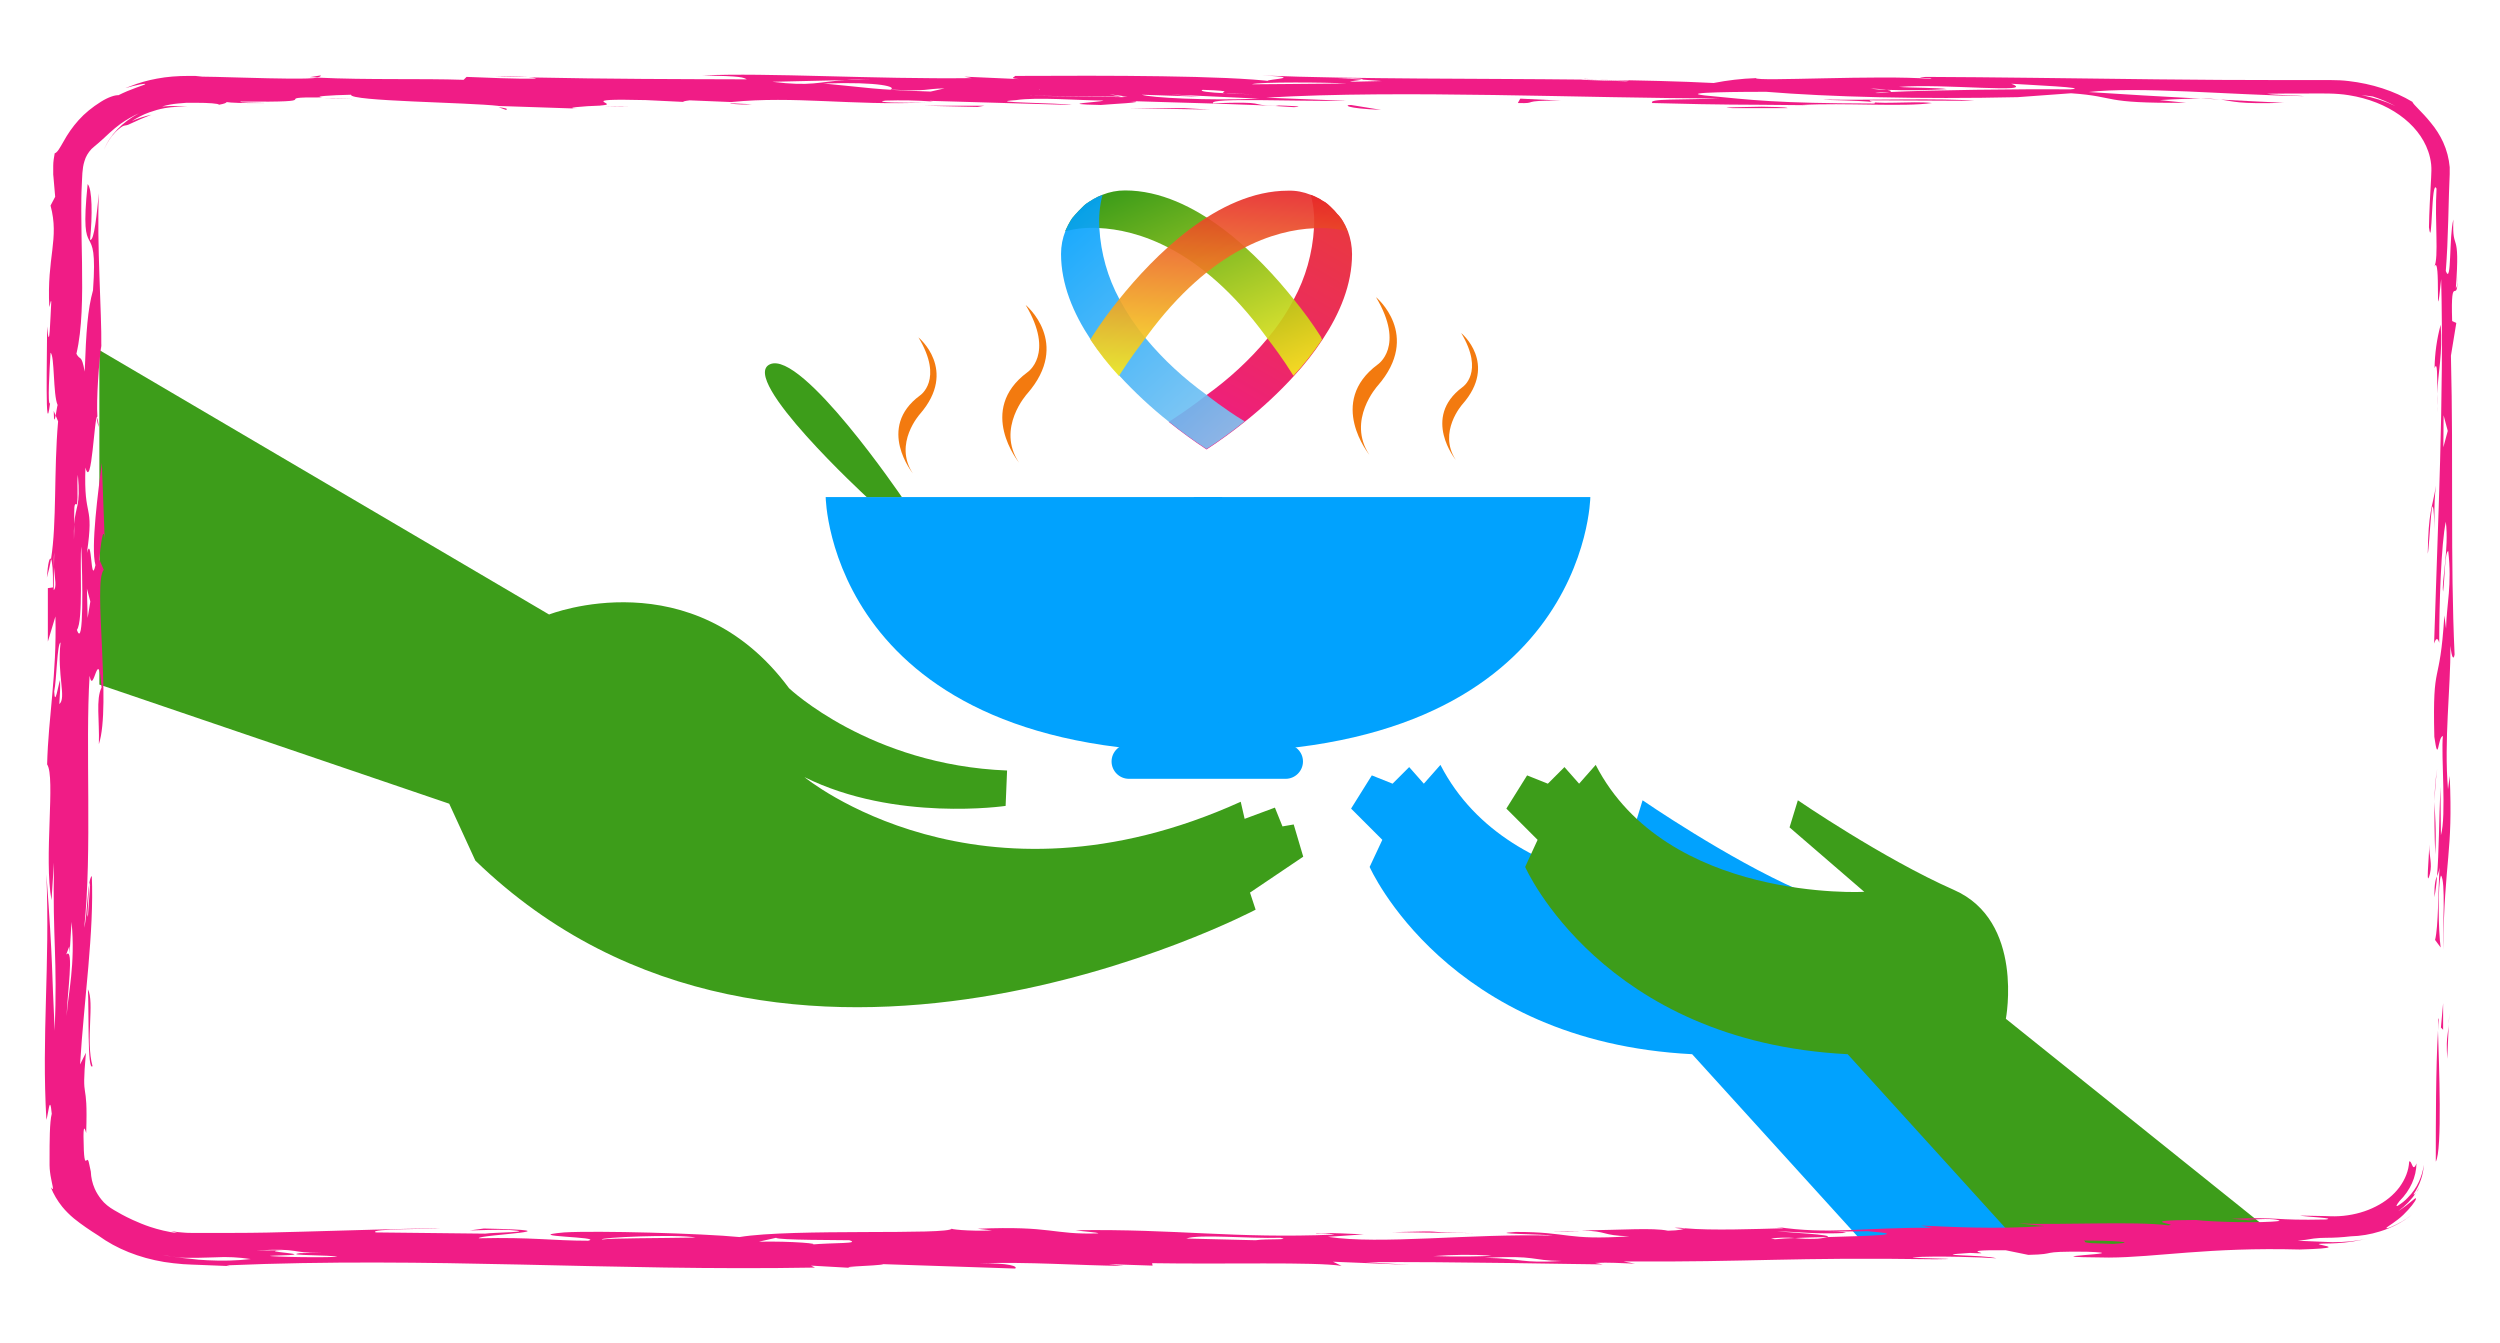 <?xml version="1.0" encoding="utf-8"?>
<!-- Generator: Adobe Illustrator 22.0.0, SVG Export Plug-In . SVG Version: 6.00 Build 0)  -->
<svg version="1.1" id="Layer_1" xmlns="http://www.w3.org/2000/svg" xmlns:xlink="http://www.w3.org/1999/xlink" x="0px" y="0px"
	 viewBox="0 0 1024 550" style="enable-background:new 0 0 1024 550;" xml:space="preserve">
<style type="text/css">
	.st0{fill:#3D9D1A;}
	.st1{fill:#01A2FE;}
	.st2{fill:#F01C86;}
	.st3{fill:#F37A0F;}
	.st4{fill:url(#SVGID_1_);}
	.st5{fill:url(#SVGID_2_);}
	.st6{fill:url(#SVGID_3_);}
	.st7{fill:url(#SVGID_4_);}
</style>
<title>compassion-img</title>
<path class="st0" d="M40.7,143.4l184.2,108.3c0,0,58.8-23.2,98.3,30.2c0,0,33.1,31.5,89.3,33.7l-0.6,14.5c0,0-45.3,6.7-82.4-11.8
	c0,0,71.2,58.8,178.7,10.1l1.6,7l12.4-4.6l3.1,7.7l4.6-0.8l3.9,13.2L512,365.6l2.3,7c0,0-193.4,102.1-319.6-20.1L184,329.2
	L40.7,280.4V143.4z"/>
<g>
	<path class="st1" d="M873.1,509.7L758,417.3c0,0,7.7-40.1-21.3-52.8s-63.9-36.7-63.9-36.7l-3.4,11.1l30.6,26.4c0,0-81,4.3-110-52
		l-6.8,7.7l-6-6.8l-6.8,6.8l-8.5-3.4l-8.5,13.6l12.8,12.8l-5.2,11.1c0,0,31.5,71.6,132.1,76.7l70.7,77.9L873.1,509.7z"/>
	<path class="st0" d="M936.8,509.7l-115.2-92.4c0,0,7.7-40.1-21.3-52.8c-29-12.8-63.9-36.7-63.9-36.7l-3.4,11.1l30.6,26.4
		c0,0-81,4.3-110-52l-6.8,7.7l-6-6.8l-6.8,6.8l-8.5-3.4l-8.5,13.6l12.8,12.8l-5.1,11.1c0,0,31.5,71.6,132.1,76.7l70.7,77.9
		L936.8,509.7z"/>
</g>
<path class="st2" d="M998.9,417.7c-0.1,1.1-0.2,2.9-0.2,4.4C998.6,417.9,998.6,415.9,998.9,417.7z"/>
<path class="st2" d="M997.7,475.8c0-15,0-38.8,0.9-53.7C999,435.4,1000.4,471.3,997.7,475.8z"/>
<path class="st2" d="M1003.2,415l-0.8,18.7C1001.7,422.8,1003.1,424.8,1003.2,415z"/>
<polygon class="st2" points="1000.7,421.8 999.8,420.9 1000.7,410.9 "/>
<path class="st2" d="M204.2,43.9c2.6,0.3,4.3,0.7,3,1.1L204.2,43.9z"/>
<path class="st2" d="M145.4,40.6c-5.3-0.1-9-0.2-12.1-0.2C136.9,40.3,139.9,40.4,145.4,40.6z"/>
<path class="st2" d="M257.5,43.6l-10.4,0.1C250.4,43.6,254.1,43.5,257.5,43.6z"/>
<path class="st2" d="M909.6,40.8c9.7,0.5,18.9,1,25.9,1.3C916.6,42.7,915,41.5,909.6,40.8z"/>
<path class="st2" d="M22,168.3l0.8,1.9C22.4,172.2,22.1,173.2,22,168.3z"/>
<path class="st2" d="M131.3,30.9c0.3,0.3-0.3,0.6-1.4,0.8l-3-0.1L131.3,30.9z"/>
<path class="st2" d="M298.9,42.4c0.1,0,0.4,0,0.6-0.1l8.5,0.4C304.9,42.9,301.9,42.8,298.9,42.4z"/>
<path class="st2" d="M20.9,229c-0.4,2.5-1,5.1-1.7,7.6C19.6,230.7,20.3,228,20.9,229z"/>
<path class="st2" d="M131.8,40.4c-0.1,0,0,0-0.1,0h1.6H131.8z"/>
<path class="st2" d="M216.3,31.5l-13.5-0.3C207.3,31.1,211.8,31.2,216.3,31.5z"/>
<path class="st2" d="M909.6,40.8l-8.2-0.5C904.2,40.3,906.9,40.5,909.6,40.8z"/>
<path class="st2" d="M997.1,367.5c0-6,0.6-7.5,1.1-8.6C998,362.2,997.6,365.2,997.1,367.5z"/>
<path class="st2" d="M989.7,488.4c0.4-0.7,0.8-1.3,1.2-2C990.6,487.2,990.2,487.8,989.7,488.4z"/>
<path class="st2" d="M690,503.4c-1.5-0.1-3-0.3-4.2-0.5C688.5,502.8,690,503,690,503.4z"/>
<path class="st2" d="M400.6,517.5c20.5-0.8,41.7,0.9,59.6,1l-6.1-0.7l18,0.6l-0.2-1c29.8,0.5,66.7-0.6,77.6,1.1l-3.5-1.7l31.6,1.3
	l-18.1-1.1c35.5-0.3,89.4,0.9,97,0.9l-3.2-0.6c5.8-0.3,10.4,0.1,16.4,0.3l-4.7-0.9c53.5,0.3,68.1-1.8,127.7-0.9
	c16.3-0.2-9-0.3-9.3-0.8c8.9-0.7,29.8,0,34.3,0.4c-4.7-1.5-29.9-1-10.8-2.2c13.6,0.7-9.3-1.3,14.6-1.1l9.3,1.9
	c13.3-0.3,2.7-1.5,23.7-1.3c24,0.8-29.3,2.1,9.3,2.4c19.4-0.1,40.8-4.3,78.2-3.3c16.2-0.5,11.9-1.2,9.2-1.8
	c-1.4-0.3-2.3-0.5-0.1-0.6c1.1-0.1,2.9,0,6-0.2c4.3-0.2,8.6-0.9,12.6-1.9c-4.6,1.1-9.5,1.5-14.3,1.5c-4.8-0.2-9.5-0.4-14.3-0.6
	c2.2-0.2,4.4-0.5,6.6-0.9c1.7-0.2,3.3-0.3,5-0.3c3.4,0,6.7-0.2,10.1-0.6c4.1-0.1,8.2-0.8,12-2c4.9-1.5,9.3-3.8,12.9-6.7
	c-2.4,1.9-5.2,3.5-8.2,4.8c-1.7,0.7-2.2,0.7-2,0.4c0.5-0.6,4.1-2.6,6.9-5.3s5-5.6,5.2-6.5c0.1-0.5-0.3-0.4-1.3,0.5
	c-1.9,1.6-3.8,3.1-6,4.5c3-2.2,5.5-4.8,7.4-7.7c-0.8,1-1.2,1.2-1,0.6c2.5-3.7,3.9-7.8,4.1-11.9c-0.3,2.4-1,4.7-2,6.9
	c-1.1,2.4-2.6,4.6-4.6,6.6c-1.1,1.2-2.5,2.3-4.1,3.3c-0.8,0.3-0.6-0.2,0.7-1.9c4.5-4.5,6.9-9.9,7-15.5c-0.8,2.2-1.4,1.7-1.7,0.9
	c-0.2-0.4-0.4-0.8-0.6-1.3c-0.2-0.3-0.5-0.6-0.7-0.3c-0.2,3.7-1.6,7.2-4,10.5c-2.4,3.2-5.7,5.9-9.7,7.9c-3.9,2-8.4,3.3-13.2,3.8
	c-1.2,0.1-2.3,0.2-3.5,0.2c-1.2,0-2.1,0-4.1-0.1l-10.3-0.2c3.2,0.6,15.1,1,10.7,1.6c-22,0.5-18-1.1-38.6-0.3l9.1,0.8
	c-1.6-0.3-4.5-0.4,0-0.5c7.2-0.5,10.4,0.1,10.5,0.6c-7.2,1-28.1,0.4-34.3-0.4c-26.8,0.1-5.4,1.9-11.4,2.2c-13.8-1.8-44.7,0-61.2-0.8
	l10.6,1.1c-20.4,1.4-38.6,0.3-50.5-0.2l4.6,0.9c-28.3-0.2-42.4,2.9-64-0.4l3,0.6c-11.6,0.3-29.3,1-40.4,0c-0.2,0.4-2.2,0.9-6.9,1
	c-6.3-1.3-18.4-0.3-35.5-0.1c11.4,0.3,7.7,2,19.7,2.4c-26.4,1.7-24.3-1.8-46.5-1.8c-13.3,0.8,11.9,0.9,15.1,1.5
	c-34.3-0.9-70.5,3.8-92.1,0.5l14.7-1c-13.6-0.7-21-0.7-19.4-0.4c2.5-0.2,5,0,7.4,0.5c-41.2,1.7-64.4-2.4-106-1.8
	c3.1,0.6,9,0.8,9.3,1.3c-19.1,0.6-18.6-3.2-49.5-1.9l6,0.7c-10.3,0.4-17.9-0.6-16.5-0.8c-0.8,2.8-65.4-0.1-87,3.5
	c-15.2-1.5-58.5-2.7-71.8-1.9c-19,1.7,16.8,1.8,9.8,3.4c-14.9,0-22.7-1.5-44.8-1c-0.4-1.5,43.8-3.1,2.1-4l-5.8,0.8
	c4.3-0.1,10.3-0.4,16.3-0.2c12.1,0.9-7.2,1-10,1.5l-44.8-0.5c-3.3-1.6,23.5-1.3,26.3-1.7c-17.7,0.2-37.3,0.9-56.5,1.4
	c-9.6,0.3-19.1,0.5-28.3,0.5c-4.6,0-9.1,0-13.5,0h-3.3c-1.1,0-2,0-3-0.1c-1.9-0.1-3.7-0.3-5.5-0.7c0.9,0.3,1.7,0.6,2.6,0.9
	c-3.9-0.5-7.7-1.4-11.3-2.6c-2.4-0.8-4.8-1.8-7-2.8c-3.7-1.7-5.7-2.9-7.6-4c-2.1-1.2-4-2.7-5.3-4.4c-1.1-1.4-2-2.8-2.7-4.4
	c-1-2.3-1.5-4.6-1.6-7c-0.7-3-0.8-4.2-1.1-4.6c-0.3-0.5-0.5-0.1-0.8,0.1c-0.5,0.3-1-0.1-1.1-10c0-5.5,0.8-2.3,1.1-1.3
	c0.8-24.1-2.1-10.6-0.1-32.9l-2.4,4.8c1.6-26.5,5.8-54.3,4.8-77.2c-1.8,1.4-1.7,15.5-3.1,21.2c3.3-31,0.4-74.5,2.2-103.2
	c1.6,8.6,3.6-13.6,4.9,4.8c-2.4,4.8-0.8,13.4-1.1,23.2c5.2-15.9-2.5-66.5,2-71.4l-1.8-4.2c0.3-4.4,1.7-15.6,2.2-7.9l-1.2-31.7
	c-1.4,11.1-4.6,34.6-2.6,41.9c-2,9-1.4-13-3.5-5c3.1-21.2-1.4-13-0.6-35c2.6,9.9,3.6-21.8,4.9-20.8c-0.5-7.2,0.7-23.1,1.6-29.3
	c0.2-12.7-1.9-41.8-1-62.2c-0.8,7.7-1.9,19.9-3.6,19c1-10,0.9-20.9-1-22.8c-3.6,35.4,4.5,11.4,2.2,43.5c-2.2,7.9-2.8,16.7-3.4,33.3
	c-1.4-7.5-1.8-4.2-3.4-7.3c2.4-10.1,2.5-23.3,2.3-37.2c-0.1-7-0.3-14.1-0.3-21.2c0-3.5,0-7,0.2-10.5c0.2-3.5,0.1-6.9,1.1-10
	c0.5-1.8,1.5-3.5,2.9-5c0.9-0.8,1.8-1.6,2.8-2.4c1.1-0.9,2.3-2.1,4.6-4.2c1.4-1.3,2.9-2.5,4.5-3.7c2.3-1.6,4.8-3.1,7.5-4.3
	c-6.9,3.7-11.9,8.9-14.3,14.9c0.8-1.9,1.9-3.8,3.2-5.5c0.8-1,1.7-2,2.7-2.8c1.5-1.3,2.1-1.5,2.7-1.6c0.9-0.1,1.7-0.4,2.4-0.8
	c2.7-1.3,5.5-2.5,8.4-3.6c-2.8,0.6-5.5,1.5-8,2.6c2.2-1.4,4.6-2.7,7.2-3.6c2-0.7,4-1.3,6.2-1.7c3.5-0.6,7.1-0.8,10.7-0.3
	c-3.9-0.6-7.8-0.7-11.7-0.4c2.1-0.6,4.2-1,6.4-1.2c1.2-0.1,2.4-0.2,3.6-0.3c0.6,0,1.2,0,1.8,0h2c5.2,0,9.4,0.3,9.5,0.8
	c2.3-0.4,3.1-0.8,3.1-1.1c1.7,0.3,5.9,0.5,16.2,0.4c-6.1-0.2-10.4-0.1-10.6-0.6c39.4,0.4,9.2-1.9,33.6-1.7
	c-3.9-0.4,3.1-0.9,11.8-1.1c-0.7,2.7,47.8,3.1,60.6,4.6H204l33,1.1c-6.7-0.2,0.5-1,10.1-1.3h-1.5c10.5-0.4-12.5-3,19-2.2l16.5,0.8
	c-2.9-0.1-0.1-0.5,1.4-0.7l17,0.7c26-2.6,49.1,1.5,79.7,0.2c-8.8,0.2-22.3,0-16.5-0.8c6.5-0.2,13-0.1,19.5,0.4l-1.5-0.3l58.3,1.7
	c-4.7-0.9-37.4-1-22.8-2c8.6-1.3,25.4,0.1,35.8,0.2c-1.4,0.7-20.7,1.4-1.1,1.8c2.4-0.3,20.9-1.1,12.2-1.6c20,0.7,49,1.2,66.9,2.5
	c5.7-0.3-3.2-0.6-6.2-0.7l-1.4,0.2c-12.1-0.4-1.9-1.9-25.5-1.1c-2-2.4,34.1-0.7,54.8-1L518.6,40c55.7-3.3,130.8,0.3,186,0.3
	c-16.2,0.7-29.7,0-27.8,1.9c34.3,0.9,29.8,0.5,64,0.9l-2.9-0.1c17.7-1,41.8,0.9,53.4-0.8c-7.6-1-25.1,1-25.5-1.1l43.1,0.2
	c-13.6-1.2-43.1-0.2-59.6-0.5c-11.9,0.1,23.8,0.3,18.2,1.6c-40.3-0.1-49.4-1.4-69.2-3.3c-12.1-1.4,17.6-1.5,25.1-1.5
	c25.6,2.1,63.1,3.1,103,2.2l21.9-1.6c19.8,1.4,11.4,4.2,47.1,3.9L884.6,41c7.8-0.5,13-0.6,16.7-0.6c-15.4-0.8-31.9-1.8-45.8-2.7
	c20.3-2.4,58.3,1.2,88.2,1.7c-1.6-0.3-12-0.4-15.1-1c5.6-0.1,11.2-0.1,16.8-0.1c5.6,0,11.3-0.2,16.7,0.7c15.9,2.5,28.5,11.4,32.5,23
	c0.6,1.7,1,3.5,1.2,5.3c0.1,0.9,0.1,1.8,0.1,2.6s-0.1,1.8-0.1,2.7c-0.4,7.3-0.8,14.2-0.9,20.5c1.4,10.7,0.9-21,3.1-15.8
	c-0.8,13.3,1,28.3-0.9,31.9c2.8-5.8,0.2,30.6,2.8,5.1c1.2,48-1.4,100.8-2.9,149.3c0.8-2.4,1.5-2.4,2.1-0.3c0-16.4,0.8-40.5,2.7-49.6
	c1.4,10.8-1.9,25.5-1.1,28.6c0.7-5.5,0.7-16.4,2.1-16.6c1.6,14-0.7,21.9-0.9,31.8l-0.7-5.4c-1.9,30.8-4.9,17-4.1,49.7
	c1.7,11.9,1.4-0.1,3.5-0.3c-0.8,7.7,1.5,32.6-0.8,40.6l-0.2-19.8c-0.6,13.9-0.6,27-1.4,36.6c0.7-1.5,1.1-3.1,1.1-4.7
	c-0.7,11-0.5,25.2-1.9,30.8l2.3,3.1c-1-6.6-1.2-26.2,0.1-29.5c2,1.9,0.7,21.8,0.9,30.5c0.6-38.4,4.1-38.9,2.7-71.3l-0.7,5.5
	c-1.7-20.2,1.1-41,1-58.8c0.5,5,1.3,6,1.7,3.6c-1.8-39.2-0.4-77.7-1.5-122.4l2.2-13.4l-1.7-0.8c-0.7-21.8,2.4-4.7,2.2-18.8
	c0,5.4-0.3,4.4-0.7,5.5c1.9-25.4-1.6-14.1-1-28.3c-1.8,6.8-0.7,27.4-3.1,21.1c0.5-6.3,0.8-13.5,1-20.8l0.3-11l0.2-5.3l0.1-2.6
	c0-1,0-1.9,0-2.8c-0.3-3.5-1.2-7-2.7-10.3c-1.3-2.8-3-5.5-5.1-8c-3.6-4.5-7-7.2-7.5-8.5c-7.5-4.5-16.6-7.4-26.1-8.5
	c-2.4-0.3-4.9-0.4-7.3-0.4h-6.4h-12.9c-17.2,0-34.8-0.1-52-0.3c-34.5-0.4-67.7-0.9-94.5-1c-7.3,0.5,4.6,0.4,1.8,0.8
	c-21.2-1.7-71.2,1.2-71.5-0.3c-5.9,0.2-11.7,0.9-17.3,2c-13.6-0.7-29.9-1.1-47.2-1.3l12.7,0.4l-1.4,0.2l-18-0.6l0.7-0.1
	c-43.1-0.5-92.8-0.1-131.9-1.7c22.5,1-5.7,1.9,5,2.5c-19.9-2.5-67.4-2.5-106.1-2.3c0.2,0.5-2.8,0.9,1.7,1.3l-22.4-1l3,0.6
	c-40.1,0.5-83.7-2.3-110.2-1.1c16.4,0.3,16.5,0.8,18.1,1.6c-28.7-0.1-55.8-0.1-89.4-0.8c1.8,0.1,3,0.3,3,0.5
	c-8.8,0.2-19.4-0.4-28.4-0.7l-1.2,1.2c-17.2-0.6-39.3,0.1-59.7-0.9c-4,0.7-16.3,0.4-30.7,0l-11-0.3l-5.6-0.1L80,31.1h-1.4h-1.5
	c-4.3,0-8.6,0.3-12.8,1.1c-3.8,0.7-7.4,1.7-10.9,3.1c-4.9,1.8,0.5-0.1,3.9-0.7c1.7-0.3,2.8-0.4,1.8,0.1c-0.5,0.2-1.6,0.6-3.3,1.2
	c-2.5,0.9-4.9,1.9-7.3,3.1c-1.4-0.1-4.2,0.8-7.2,2.7c-3.5,2.2-6.6,4.7-9.1,7.5C29.7,52,27.7,54.9,26,58c-1.5,2.6-2.5,4.5-3.6,4.8
	c-0.3,1.7-0.6,3.4-0.6,5.1c0,0.8,0,1.7,0,2.6V71v0.5l0.1,1l0.7,8.1l-1.9,3.6c3.7,13.8-1.6,21-0.5,41.6c0.4-1.1,0.6-3.3,0.8-2.2
	c-0.4,6.6-0.7,22-1.7,10.1c0,11-0.9,48.2,1.2,31.5c-1.1,1.2-0.2-14.1,0.2-20.7c1.7,0.9,1,17.3,2.9,21.4c-0.2,0.5-0.5,2.7-0.8,4.3
	l1,2.4C22,193.1,23.3,214,20.9,229c0.5,0.9,0.9,4.5,0.8,11.6l-2.1,0.3v21.9l3.1-10.3c0.6,24-2.9,40.9-3.4,60.6
	c3.5,5.1-1.4,38.5,1.8,55.6l1-15.4c-0.6,32.9,1.5,38.2,0.3,68.9C21.1,396.1,21.8,396,19,358c1.5,38.1-2,65.8,0,100.7
	c0.8-2.3,1.4-11.1,2.2-2.5c-0.9,3.4-0.9,11.6-0.9,18.3v1.3c0,0.5,0,1,0,1.5c0,1,0.1,2,0.2,2.8c0.2,1.8,0.6,3.3,0.8,4.5
	c0.5,2.3,0.7,3.2-0.5,1.7c1.1,2.8,2.7,5.5,4.7,8c1.4,1.7,3,3.3,4.8,4.8c3.1,2.5,6.5,4.8,10,7c7.4,5.4,16.7,9.1,26.9,10.8
	c2.6,0.4,5.2,0.7,7.8,0.9c2.9,0.2,4.6,0.2,6.8,0.3l12.4,0.5l-1.5-0.3c84-3.6,156.8,2.4,241.1,0.9l-1.6-0.8l21.1,1.2
	c-16.5-0.8,7.2-1,8.5-1.8l54,1.8C417,518.8,413.8,517.2,400.6,517.5z M22,241.7l0.1-9.4c-0.1-2-0.1-4,0.1-6l-0.1,6
	C22.5,237.1,23.3,240.7,22,241.7z M954.2,33c1.8,0.2,2,0.3,1.4,0.3c-0.3,0-1,0-1.7,0h-2.3c-3.5,0-8.4-0.1-10.5-0.1l10.4,0.1h2.6
	c1,0,2,0,3,0.1c2,0.1,3.9,0.3,5.9,0.5c1.7,0,0.4-0.3-1.7-0.6C958.9,33.2,956.6,33,954.2,33z M35.6,241.1l1.4,5.3l-1.1,6.7
	L35.6,241.1z M35.8,374.7l0.8-13.3l0.3,1.1L36,375.6L35.8,374.7z M70.5,514.7c-1.4-0.2-2.7-0.4-4.1-0.7
	C67.8,514.2,69.1,514.5,70.5,514.7c1.9,0.3,3.8,0.5,5.8,0.5h1.4h3.2c2.7,0,5-0.2,7.3-0.2c4.8-0.3,9.7,0,14.5,0.7
	c-5.8,0.7-11.8,0.8-17.7,0.5c-2.5-0.1-4.8-0.3-7-0.6C75.4,515.4,73,515.1,70.5,514.7L70.5,514.7z M24.3,288.4
	c0.3-4.5,0.4-6.6,0.3-9.9c-0.8,2.3-2.1,11.3-2.4,4.7c1-4.6,1.2-19.8,2.6-20C23.3,276.5,27.3,285.9,24.3,288.4L24.3,288.4z
	 M139.1,32.4l-4.5,0.1l16.6,0.8L139.1,32.4z M216.6,33.5c9.2,1.3,32.9,1.1,49.4,1.4c4.2-1.2-12.4-2.5-31.7-2.3
	C211.7,31.5,225.8,34.3,216.6,33.5L216.6,33.5z M27.1,391l1.3-3.4l0.1,3.2l0.8-13.2c1.7,17.3-1.5,29.7-2,38.6
	C27.4,408.4,30.5,387.3,27.1,391z M382.1,34.1c16.5,0.8,46.4,1.8,43.6,2.8c1.1-1.8-22.9-2.6-30.3-2.5
	C391,34.4,387.8,34.3,382.1,34.1z M381.2,37.5c-24-0.8-25.6-1.6-43.9-3.3c23.7-0.8,30.2,1.5,27.4,2.5c16.5,0.8,13.3-0.3,22.2-0.5
	L381.2,37.5z M356.3,32.5l-9.8,0.3c-11.6,0.7-14,2.7-30.2,0.7l30.2-0.7C349.7,32.5,353,32.5,356.3,32.5L356.3,32.5z M557.9,32.6
	L548,32C557.7,32.1,558.8,32.3,557.9,32.6l8.1,0.6C544.6,33.8,555.7,33.2,557.9,32.6L557.9,32.6z M404.1,33l-28.3-0.2
	C377.4,33.7,395,33.3,404.1,33L404.1,33z M551.5,34.2c-11.9,0.1-43.1,0.4-38.7,0.3C515.6,33.5,543.9,33.7,551.5,34.2z M1000.8,183.2
	l0.1-13.1l1.7,6.4L1000.8,183.2z M967.2,39c1.5,0.1,3,0.3,4.6,0.5c3.3,1,6.4,2.4,9.3,3.9C976.8,41.4,972.2,39.9,967.2,39z
	 M774.1,37.7c0.9-0.3,0.4-0.6-1.2-0.9c-2.3,0-4.6-0.2-6.8-0.5c2.3,0,4.6,0.2,6.8,0.5c8.2,0.3,16.3,0.2,24.5-0.3
	c-3.1-0.6-15-0.5-19.6-0.9c17.7-1.5,57.3,2.9,46-1.3c7.5,0.5,33.1,1.6,24.2,2.3C827.7,36.4,789.4,36.9,774.1,37.7
	c-2,0.3-4.1,0.5-6.1,0.4C769,37.9,771.3,37.8,774.1,37.7z M513.7,38.6c-7.3-0.1-10.5-0.2-11.9-0.4c-6.3-0.3-11-0.8-9.2-1.4
	c15.3,0.5,5.5,1,9.2,1.4C505.7,38.4,509.8,38.5,513.7,38.6z M467.7,38.8l23.9,0.8l-12-0.9l36,1.7C494.9,41.3,470.9,40,467.7,38.8z
	 M459.3,39.6l-4.9-1l7.5,1H459.3l1.1,0.2l-40.2-0.6L459.3,39.6z M49.7,44.7c-1.1,1.2-1.4,1.9-1.2,2.2c0.2,0.3,1,0.1,2.2-0.4
	c3.8-1.6,7.7-3,11.8-4.1c2.7-0.7,5.5-1.1,8.3-1.4c1.4-0.1,2.8-0.2,4.2-0.2c1.4,0,2.7,0,4.1,0.1c4.1,0,8.2,0.3,12.2,0.9
	c0.8-0.6,5.1-1.3,4.2-1.9c-0.4-0.3-2.2-0.6-6.3-0.7c-2-0.1-4.6-0.2-8-0.2c-1.7,0-3.5-0.1-5.5,0c-2.2,0.1-4.4,0.2-6.6,0.5
	c3.4-0.6,7-0.9,10.5-0.8c2.9,0,5.3,0,7.3,0c2.7,0.1,5.3,0.2,7.9,0.5c3.6,0.3,5.4,0.5,15.6-1c-8.2,0.1-17.1-0.1-24.5-0.3l-9.4-0.3
	c-1.7,0-3.4,0-5.1,0.1c1.6-0.2,3.2-0.3,4.9-0.3c1.7,0,3.2,0,4.8,0l9.6-0.1c-3.1-0.5-6.2-0.8-9.4-0.8c-1.8,0-3.5,0-5.4,0.1
	c-2,0.1-3.9,0.4-5.9,0.7c-3.9,0.7-7.6,1.8-11.1,3.1C55.8,41.8,52.7,43.2,49.7,44.7L49.7,44.7z M33,193.3l-0.1,18.6l0.4-17.6
	L33,193.3z M246.6,507.7c-1.8-0.8,30.7-2.3,38.4-0.8C268.7,507.2,250.8,507.1,246.6,507.7L246.6,507.7z M514.3,508l-28.4-0.7
	c5.4-1.9,25.3,0.1,38.6-0.3C529.2,508,518.8,507.3,514.3,508L514.3,508z M698.8,508l9,0.3l-9.5-1.9L698.8,508z M686.4,505.5
	c5.7-0.8-13.7-1.2-18.2-1.1L686.4,505.5z M852.6,503.9l-11.8,0.1l10.7,1.6L852.6,503.9z M833.8,505.8c-2.7-1.2-1.6-2.8-28.8-2
	c-1.1,1.3,6.3,1.2-3.8,2.7c9,0.3,16.3-0.2,20.8-0.3c-6.1-0.2-13.3,0.3-14.9-0.5C815.9,505.2,824.9,505.3,833.8,505.8
	c1,0.4,2.5,0.8,6.1,1C839.8,506.4,837.4,506.1,833.8,505.8L833.8,505.8z M735.2,507.1c-2.7,0.1-5.4,0.2-8.2,0.5l-1.6-0.3
	C728.6,506.9,731.9,506.8,735.2,507.1c3.9-0.2,8.5-0.3,13.2-0.4c3-1-15.6-1.8-20.5-2.4c8.9,0.3,16.6,1.3,28.3,0.7
	c-1.5-0.3-0.1-0.5-7.5-0.5l16.3-0.2c18.6,1.5,0.8,1.9-16.5,2.4c-1.7,0.4-3.4,0.7-5.2,0.7C740.6,507.5,737.9,507.4,735.2,507.1
	L735.2,507.1z M865.6,509.5l-8.9-0.3c-4.6-0.4-1.7-0.8-3.3-1.1C863.9,508.1,877.5,508.8,865.6,509.5L865.6,509.5z M331.8,509.8
	c5.9-0.3-7.7-1.5-21-1.2l7.1-1.6c0.3,1,27,0.9,30,1C352.5,509.5,342.1,508.9,331.8,509.8z M31.5,258c2.7-3.6,1.1-28.6,1.8-34.1
	C33.8,236.9,34.4,266.5,31.5,258z M30.4,214.7c0-6.8-0.2-8.8,1.1-8.1c0.6-3.3-0.1-8.7,0.4-12.1C33.1,207.8,30.9,207,30.4,214.7
	c0,1.8,0,3.8-0.1,6.3C30.2,218.3,30.3,216.3,30.4,214.7L30.4,214.7z M30.9,481.8c0.1,3.3,0.8,6.6,2.2,9.8c3.1,4.7,7.6,8.9,13.2,12.2
	C37.8,498,32.3,490.2,30.9,481.8L30.9,481.8z M222.5,513.3c-1.6-0.8,20.6-0.8,25.2-0.4c-1.4-1.1-16.3-1-28.1-1.1
	c-1.5-0.1-4-0.1-7.8-0.1c2.3,0.1,4.9,0.1,7.8,0.1c4.4,0.3,1.4,0.8,1.4,1.2l-5.9,0.3l16.3,0.3L222.5,513.3z M587.2,514.5
	c7.9-0.6,15.8-0.7,23.7-0.2C608,514.7,596.2,514.8,587.2,514.5L587.2,514.5z M112.6,514.3c22.3-0.5-10.7-1.7,3.9-2.2l-11.7,0.1
	c19-1.1,13.6,1.2,26.9,0.9l-8.9,0.2c-7.1,1,13.7,0.7,15.3,1.5C127.7,515.3,103.7,514.5,112.6,514.3L112.6,514.3z M608.1,515.2
	c22.1-1.1,18.2,1.1,31.6,1.3C622.1,517.5,624.6,515.5,608.1,515.2L608.1,515.2z M253.1,517.4l-1.4,0.2l17.9,0.6l1.4-0.2L253.1,517.4
	z"/>
<path class="st2" d="M635.5,504.3c5.4-0.1,9-0.1,12,0C643.7,504.4,639.7,504.4,635.5,504.3z"/>
<path class="st2" d="M40.5,174.9c-0.5-1.2-0.8-2.4-0.7-3.7C40,171.4,40.2,172.3,40.5,174.9z"/>
<polygon class="st2" points="41.4,143.1 41.4,141.9 41.5,140.9 "/>
<path class="st2" d="M995.3,357.9c-1.8,6.8-0.3-6.6-0.3-12C995,351.3,996.3,353.4,995.3,357.9z"/>
<path class="st2" d="M998.3,314.8c-0.5,3.3-0.9,7.9-1.1,13.5C997.2,323.8,997.5,319.3,998.3,314.8z"/>
<path class="st2" d="M997.5,350c-0.4-8.4-0.4-15.7-0.3-21.6C997.3,333.9,998,338.5,997.5,350z"/>
<path class="st2" d="M997.8,198.9c-1.1,6.8-0.5,19.8-0.5,19.8c-1-28.4-2.1,5.7-2.9,8.1C994.7,209.1,996.1,208.9,997.8,198.9z"/>
<path class="st2" d="M998.3,161.3c0,2.9,0,5.7,0.2,7.9C998.3,166.4,998.2,163.8,998.3,161.3z"/>
<path class="st2" d="M997.2,150.8c0.1-6,0.9-11.9,2.5-17.8c0.9,11.9-1.1,19.5-1.4,28.3C998.3,154.3,998.4,147.5,997.2,150.8z"/>
<path class="st2" d="M721.6,43.7c3.1,0.1,10.4,0.1,10.6,0.6h-22.3C701,44,717.1,43.8,721.6,43.7z"/>
<path class="st2" d="M639.3,41.2c-17.8-0.1-8.5,1.3-17.6,1l1-1.8L639.3,41.2z"/>
<polygon class="st2" points="649.2,32.3 654.4,32.5 648.4,32.4 "/>
<path class="st2" d="M553.4,43l12.3,2C550.7,44.4,550.6,42.9,553.4,43z"/>
<polygon class="st2" points="485.3,44.3 495.8,44.9 463,44.3 "/>
<polygon class="st2" points="403.3,43.3 400.4,43.8 377.9,43.3 "/>
<path class="st2" d="M37.9,436.7c-2.2,2.5-1.4-23.8-1.9-31.5C38.8,410.5,35,426.2,37.9,436.7z"/>
<path class="st2" d="M604.4,505.1l-34.2-0.4C596.8,504,577.6,504.7,604.4,505.1z"/>
<path class="st1" d="M489,203.6h162.4c0,0-1.2,106.8-160.7,104.5L489,203.6z"/>
<path class="st1" d="M500.6,203.6H338.2c0,0,1.2,106.8,160.7,104.5L500.6,203.6z"/>
<g>
	<path class="st1" d="M533.7,311.9c0,3.9-3.2,7.1-7.1,7.1h-64.2c-3.9,0-7.1-3.2-7.1-7.1l0,0c0-3.9,3.2-7.1,7.1-7.1l0,0h64.1
		C530.5,304.8,533.7,308,533.7,311.9L533.7,311.9L533.7,311.9z"/>
	<path class="st3" d="M417.4,189.5c0,0-17.5-21.5,3.4-37c0,0,11.4-7.4-0.7-27.6c0,0,18.8,15.5,0.7,36.3
		C420.7,161.3,407.9,175.4,417.4,189.5z"/>
	<path class="st3" d="M560.9,186.3c0,0-17.5-21.5,3.4-37c0,0,11.4-7.4-0.7-27.6c0,0,18.8,15.5,0.7,36.3
		C564.3,158,551.5,172.1,560.9,186.3z"/>
	<path class="st3" d="M596.3,188.4c0,0-14.1-17.3,2.7-29.8c0,0,9.2-6-0.5-22.2c0,0,15.2,12.5,0.5,29.2
		C599,165.6,588.8,177,596.3,188.4z"/>
	<path class="st3" d="M373.9,193.9c0,0-15.1-18.6,2.9-31.9c0,0,9.9-6.4-0.6-23.8c0,0,16.3,13.3,0.6,31.4
		C376.9,169.5,365.8,181.7,373.9,193.9z"/>
	<path class="st0" d="M355,203.6c0,0-52.7-48.6-39.6-54.4c13.1-5.8,54,54.4,54,54.4H355z"/>
	
		<linearGradient id="SVGID_1_" gradientUnits="userSpaceOnUse" x1="494.084" y1="181.987" x2="550.271" y2="85.069" gradientTransform="matrix(1 0 0 1 0 2)">
		<stop  offset="0" style="stop-color:#EE0278;stop-opacity:0.9"/>
		<stop  offset="1" style="stop-color:#E72429;stop-opacity:0.9"/>
	</linearGradient>
	<path class="st4" d="M552.1,94.7c-0.3-0.7-0.6-1.4-1-2.1v-0.1c-0.3-0.5-0.6-1.1-0.9-1.6l-0.1-0.2c-0.3-0.5-0.6-1-0.9-1.4l-0.2-0.2
		c-0.3-0.5-0.7-0.9-1.1-1.3l-0.2-0.2l-1.1-1.3l-0.2-0.2c-0.4-0.4-0.8-0.8-1.2-1.2l-0.2-0.2l-1.2-1.1l-0.4-0.3
		c-0.4-0.3-0.7-0.6-1.2-0.8l-0.7-0.4l-0.9-0.6c-0.4-0.2-0.8-0.4-1.2-0.6l-0.4-0.2c-0.7-0.4-1.4-0.6-2.1-0.9
		c1.2,4.5,1.6,9.1,1.3,13.7c-0.6,10.2-3.4,20.2-8.3,29.2c-3,5.7-6.6,11-10.7,15.9c-7.3,8.8-15.8,16.6-25,23.2c0,0-6.8,5.5-15.5,11
		c5,4,10.2,7.8,15.5,11.3c5.4-3.5,10.6-7.3,15.6-11.3c7.2-5.7,14-12,20.2-18.8c4.3-4.6,8.2-9.6,11.7-14.9
		c7.1-10.7,12.1-22.6,12.1-35C553.8,100.9,553.2,97.7,552.1,94.7z"/>
	
		<linearGradient id="SVGID_2_" gradientUnits="userSpaceOnUse" x1="469.726" y1="69.953" x2="508.981" y2="161.095" gradientTransform="matrix(1 0 0 1 0 2)">
		<stop  offset="0" style="stop-color:#279200;stop-opacity:0.9"/>
		<stop  offset="1" style="stop-color:#F8EC1D;stop-opacity:0.9"/>
	</linearGradient>
	<path class="st5" d="M540.8,137.6c-3.3-5.2-6.9-10.1-10.8-14.9l0,0C516,105.1,489.6,78,460.8,78c-3.2,0-6.3,0.6-9.3,1.8
		c-0.7,0.3-1.4,0.6-2.1,0.9L449,81c-0.4,0.2-0.8,0.4-1.2,0.6l-0.9,0.6l-0.7,0.4l-1.2,0.8l-0.4,0.3c-0.4,0.3-0.8,0.7-1.2,1.1
		l-0.2,0.2c-0.4,0.4-0.8,0.8-1.2,1.2l-0.2,0.2c-0.4,0.4-0.7,0.8-1.1,1.2l-0.2,0.2c-0.4,0.4-0.7,0.9-1.1,1.3l-0.2,0.2
		c-0.3,0.5-0.6,0.9-0.9,1.4l-0.1,0.2c-0.3,0.5-0.6,1-0.9,1.6v0.1c-0.4,0.7-0.7,1.4-1,2.1c4.5-1.1,9.1-1.6,13.7-1.3
		c15.5,0.7,41.9,8.1,68.3,44.1l0.8,1.1l0,0c1.8,2.3,6.3,8.2,10.7,15.3c4.3-4.6,8.2-9.6,11.7-14.8
		C541.2,138.2,540.8,137.6,540.8,137.6z"/>
	
		<linearGradient id="SVGID_3_" gradientUnits="userSpaceOnUse" x1="433.827" y1="91.517" x2="507.419" y2="172.963" gradientTransform="matrix(1 0 0 1 0 2)">
		<stop  offset="0" style="stop-color:#00A1FE;stop-opacity:0.9"/>
		<stop  offset="1" style="stop-color:#83C5F1;stop-opacity:0.9"/>
	</linearGradient>
	<path class="st6" d="M494.3,161.8c-9.3-6.7-17.7-14.4-25-23.2c-4.1-4.9-7.7-10.3-10.7-15.9c-4.9-9-7.7-19-8.3-29.2
		c-0.3-4.6,0.1-9.2,1.3-13.7c-0.7,0.3-1.4,0.6-2.1,0.9l-0.4,0.2c-0.4,0.2-0.8,0.4-1.2,0.6l-0.9,0.6l-0.7,0.4
		c-0.4,0.3-0.8,0.5-1.2,0.8l-0.4,0.3c-0.4,0.3-0.8,0.7-1.2,1.1l-0.2,0.2c-0.4,0.4-0.8,0.8-1.2,1.2l-0.2,0.2
		c-0.4,0.4-0.7,0.8-1.1,1.2l-0.2,0.2l-1.1,1.3l-0.2,0.2c-0.3,0.5-0.6,0.9-0.9,1.4l-0.1,0.2c-0.3,0.5-0.6,1-0.9,1.6v0.1
		c-0.4,0.7-0.7,1.4-1,2.1c-1.2,3-1.8,6.2-1.8,9.4c0,12.4,5,24.3,12.1,35c3.5,5.2,7.4,10.2,11.7,14.8c6.3,6.8,13,13.1,20.2,18.8
		c5,4,10.2,7.8,15.6,11.3c5.4-3.5,10.6-7.3,15.6-11.3C501.1,167.3,494.3,161.8,494.3,161.8z"/>
	
		<linearGradient id="SVGID_4_" gradientUnits="userSpaceOnUse" x1="495.529" y1="155.457" x2="503.267" y2="73.575" gradientTransform="matrix(1 0 0 1 0 2)">
		<stop  offset="0" style="stop-color:#F8EC1D;stop-opacity:0.9"/>
		<stop  offset="1" style="stop-color:#E72429;stop-opacity:0.9"/>
	</linearGradient>
	<path class="st7" d="M551.1,92.6L551.1,92.6c-0.3-0.6-0.6-1.2-0.9-1.7l-0.1-0.2c-0.3-0.5-0.6-1-0.9-1.4l-0.2-0.2
		c-0.3-0.5-0.7-0.9-1.1-1.3l-0.2-0.2l-1.1-1.3l-0.2-0.2c-0.4-0.4-0.8-0.8-1.2-1.2l-0.2-0.2l-1.2-1.1l-0.4-0.3
		c-0.4-0.3-0.7-0.6-1.2-0.8l-0.7-0.4l-0.9-0.6c-0.4-0.2-0.8-0.4-1.2-0.6l-0.4-0.2c-0.7-0.4-1.4-0.6-2.1-0.9c-3-1.2-6.1-1.8-9.3-1.7
		c-28.8,0-55.2,27-69.3,44.6l0,0c-3.9,4.8-7.5,9.8-10.8,14.9c0,0-0.3,0.5-0.9,1.5c3.5,5.3,7.4,10.2,11.7,14.9c4.4-7,9-13,10.7-15.3
		l0,0l0.8-1.1c26.4-35.9,52.8-43.4,68.3-44.1c4.6-0.3,9.2,0.1,13.7,1.2C551.7,94,551.4,93.3,551.1,92.6z"/>
</g>
</svg>
